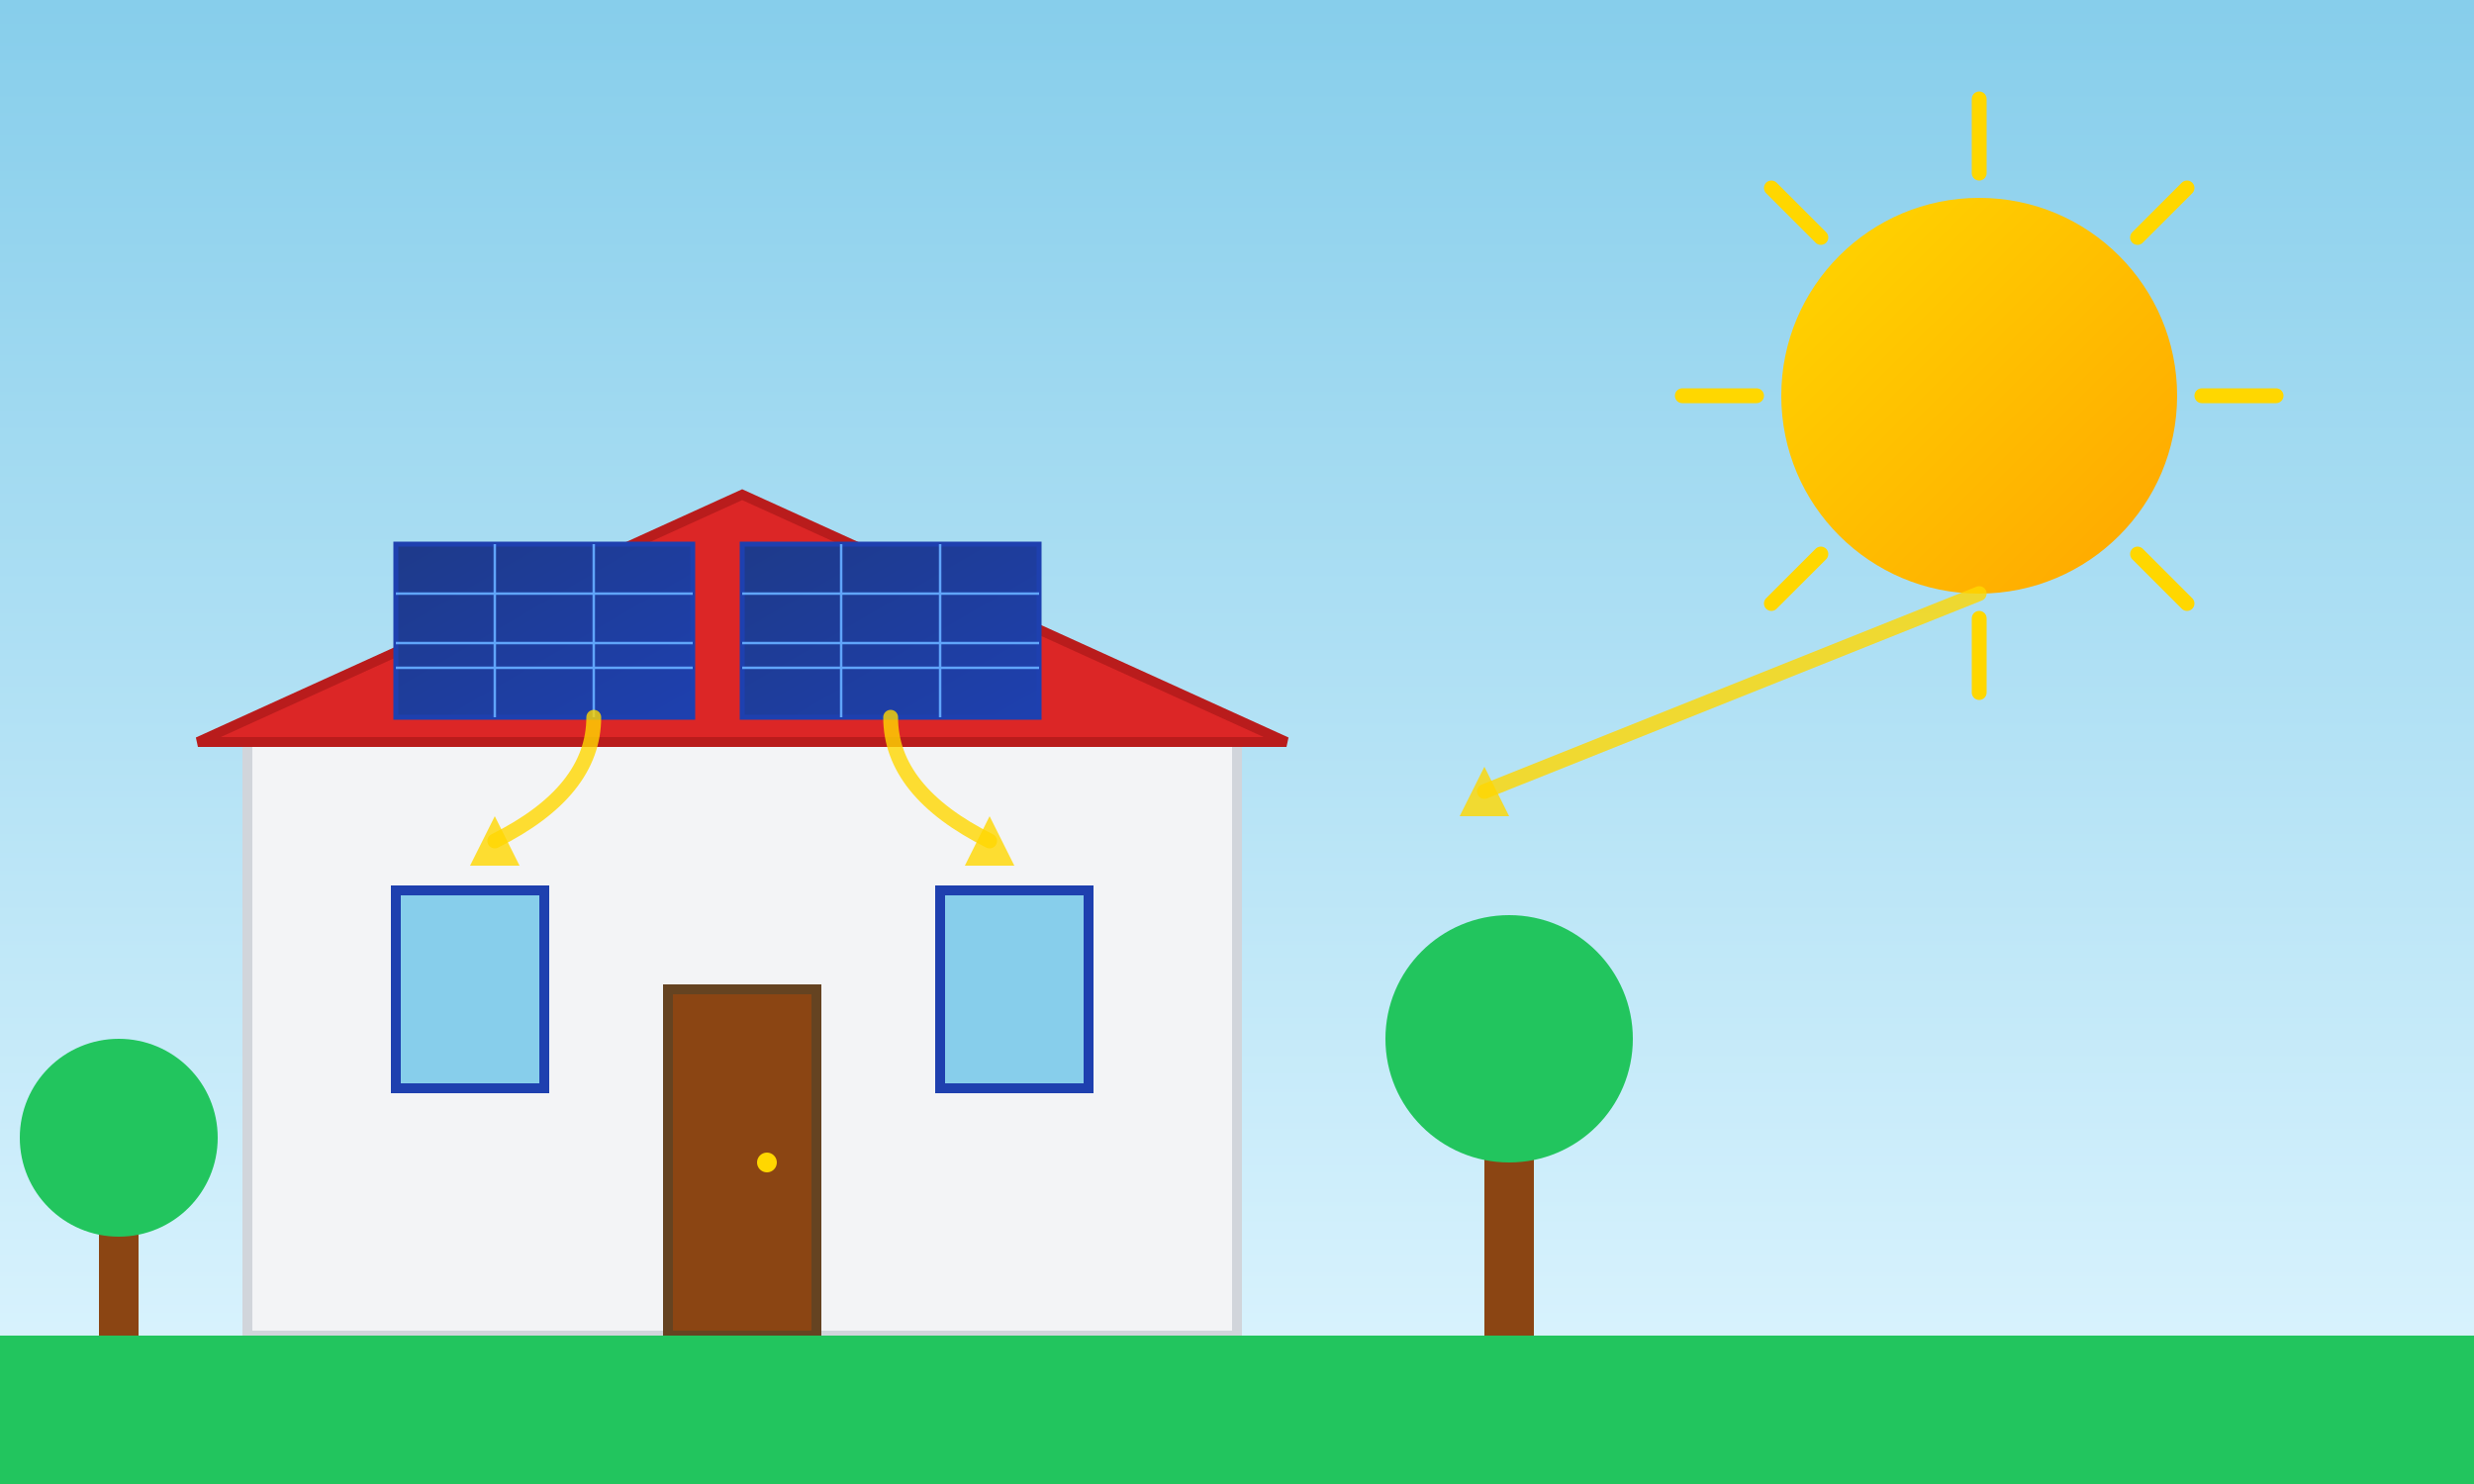 <svg width="500" height="300" viewBox="0 0 500 300" fill="none" xmlns="http://www.w3.org/2000/svg">
  <rect x="0" y="0" width="500" height="300" fill="#808080" stroke="none"/>
  <!-- Sky gradient -->
  <defs>
    <linearGradient id="skyGradient" x1="0%" y1="0%" x2="0%" y2="100%">
      <stop offset="0%" style="stop-color:#87ceeb;stop-opacity:1" />
      <stop offset="100%" style="stop-color:#e0f6ff;stop-opacity:1" />
    </linearGradient>
    <linearGradient id="sunGradient" x1="0%" y1="0%" x2="100%" y2="100%">
      <stop offset="0%" style="stop-color:#ffd700;stop-opacity:1" />
      <stop offset="100%" style="stop-color:#ffa500;stop-opacity:1" />
    </linearGradient>
    <linearGradient id="panelGradient" x1="0%" y1="0%" x2="100%" y2="100%">
      <stop offset="0%" style="stop-color:#1e3a8a;stop-opacity:1" />
      <stop offset="100%" style="stop-color:#1e40af;stop-opacity:1" />
    </linearGradient>
  </defs>
  
  <!-- Background -->
  <rect width="500" height="300" fill="url(#skyGradient)"/>
  
  <!-- Sun -->
  <circle cx="400" cy="80" r="40" fill="url(#sunGradient)"/>
  
  <!-- Sun rays -->
  <g stroke="#ffd700" stroke-width="3" stroke-linecap="round">
    <line x1="400" y1="20" x2="400" y2="35"/>
    <line x1="400" y1="125" x2="400" y2="140"/>
    <line x1="340" y1="80" x2="355" y2="80"/>
    <line x1="445" y1="80" x2="460" y2="80"/>
    <line x1="358" y1="38" x2="368" y2="48"/>
    <line x1="432" y1="112" x2="442" y2="122"/>
    <line x1="358" y1="122" x2="368" y2="112"/>
    <line x1="432" y1="48" x2="442" y2="38"/>
  </g>
  
  <!-- House outline -->
  <rect x="50" y="150" width="200" height="120" fill="#f3f4f6" stroke="#d1d5db" stroke-width="2"/>
  
  <!-- Roof -->
  <polygon points="40,150 150,100 260,150" fill="#dc2626" stroke="#b91c1c" stroke-width="2"/>
  
  <!-- Solar panels on roof -->
  <rect x="80" y="110" width="60" height="35" fill="url(#panelGradient)" stroke="#1e40af" stroke-width="1"/>
  <rect x="150" y="110" width="60" height="35" fill="url(#panelGradient)" stroke="#1e40af" stroke-width="1"/>
  
  <!-- Panel details -->
  <g stroke="#60a5fa" stroke-width="0.5">
    <line x1="80" y1="120" x2="140" y2="120"/>
    <line x1="80" y1="130" x2="140" y2="130"/>
    <line x1="80" y1="135" x2="140" y2="135"/>
    <line x1="100" y1="110" x2="100" y2="145"/>
    <line x1="120" y1="110" x2="120" y2="145"/>
    <line x1="150" y1="120" x2="210" y2="120"/>
    <line x1="150" y1="130" x2="210" y2="130"/>
    <line x1="150" y1="135" x2="210" y2="135"/>
    <line x1="170" y1="110" x2="170" y2="145"/>
    <line x1="190" y1="110" x2="190" y2="145"/>
  </g>
  
  <!-- Windows -->
  <rect x="80" y="180" width="30" height="40" fill="#87ceeb" stroke="#1e40af" stroke-width="2"/>
  <rect x="190" y="180" width="30" height="40" fill="#87ceeb" stroke="#1e40af" stroke-width="2"/>
  
  <!-- Door -->
  <rect x="135" y="200" width="30" height="70" fill="#8b4513" stroke="#654321" stroke-width="2"/>
  <circle cx="155" cy="235" r="2" fill="#ffd700"/>
  
  <!-- Ground -->
  <rect x="0" y="270" width="500" height="30" fill="#22c55e"/>
  
  <!-- Trees -->
  <rect x="300" y="220" width="10" height="50" fill="#8b4513"/>
  <circle cx="305" cy="210" r="25" fill="#22c55e"/>
  
  <rect x="20" y="240" width="8" height="30" fill="#8b4513"/>
  <circle cx="24" cy="230" r="20" fill="#22c55e"/>
  
  <!-- Energy flow lines -->
  <g stroke="#ffd700" stroke-width="3" stroke-linecap="round" opacity="0.8">
    <path d="M120 145 Q120 160 100 170" fill="none"/>
    <path d="M180 145 Q180 160 200 170" fill="none"/>
    <path d="M400 120 Q350 140 300 160" fill="none"/>
  </g>
  
  <!-- Energy symbols -->
  <g fill="#ffd700">
    <polygon points="95,175 105,175 100,165" opacity="0.8"/>
    <polygon points="195,175 205,175 200,165" opacity="0.8"/>
    <polygon points="295,165 305,165 300,155" opacity="0.8"/>
  </g>
</svg>
